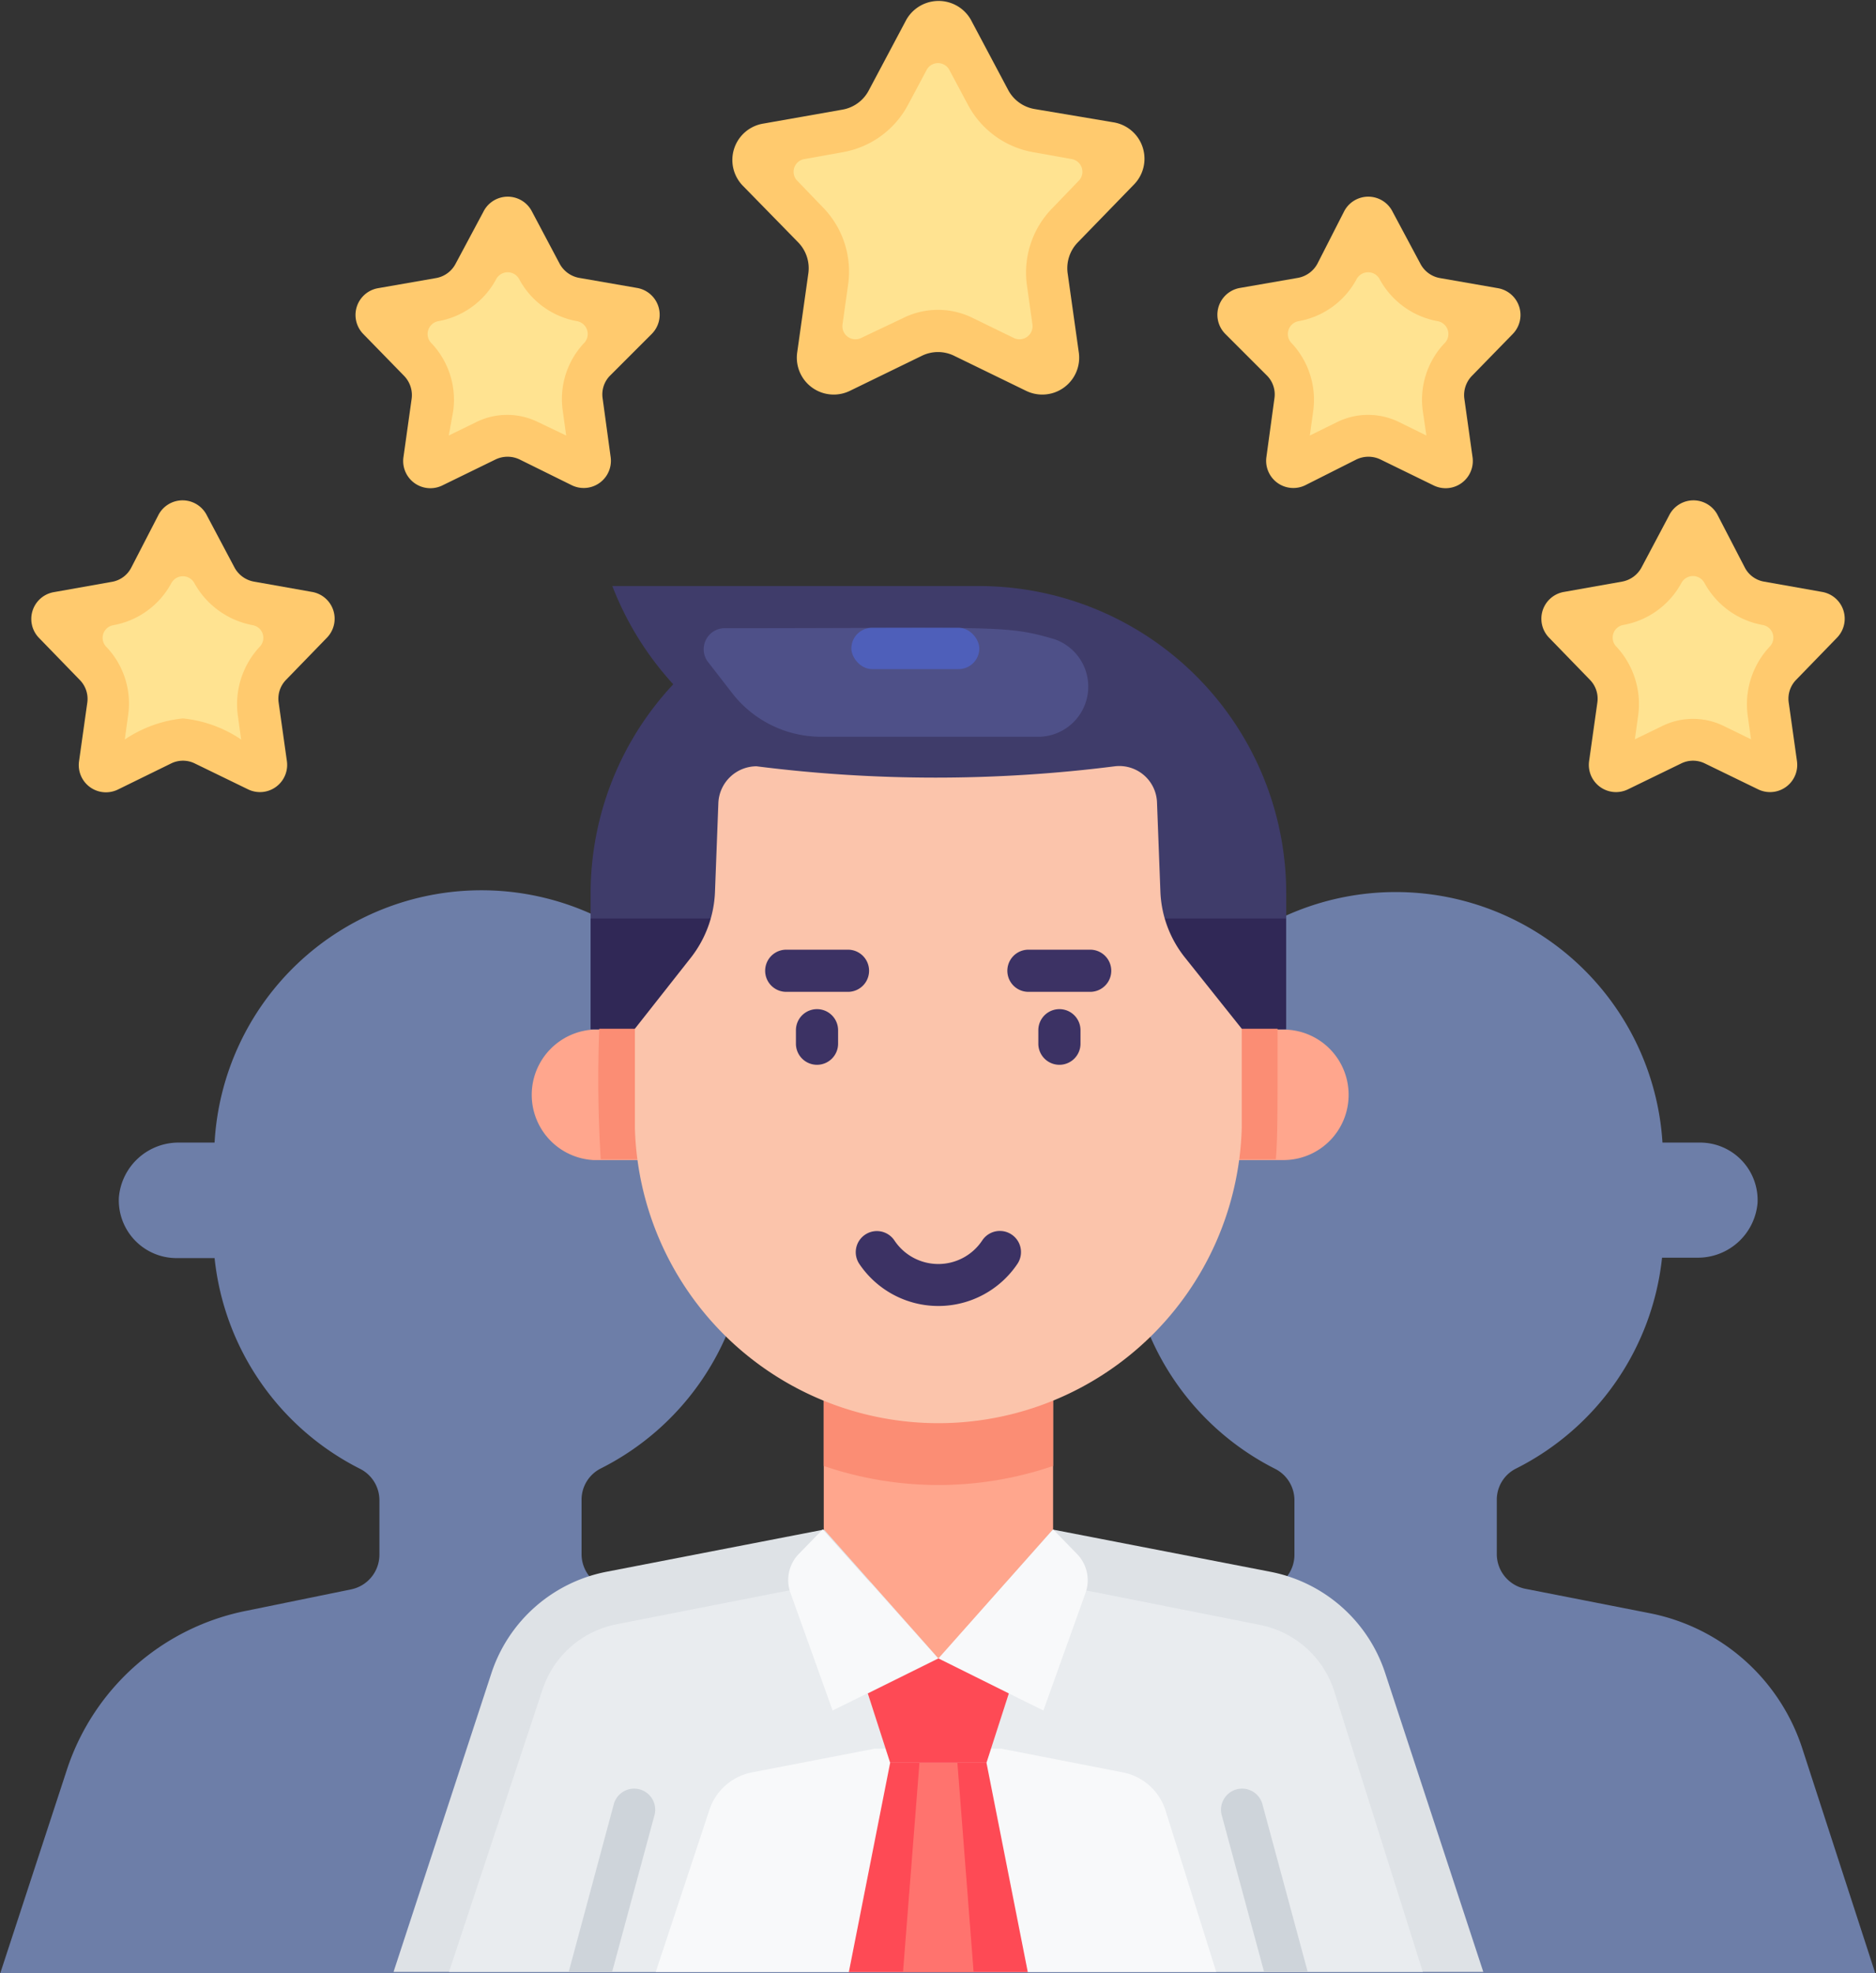 <?xml version="1.0" encoding="UTF-8"?>
<!DOCTYPE svg PUBLIC '-//W3C//DTD SVG 1.0//EN'
          'http://www.w3.org/TR/2001/REC-SVG-20010904/DTD/svg10.dtd'>
<svg height="93.6" preserveAspectRatio="xMidYMid meet" version="1.0" viewBox="3.5 1.2 89.0 93.6" width="89.0" xmlns="http://www.w3.org/2000/svg" xmlns:xlink="http://www.w3.org/1999/xlink" zoomAndPan="magnify"
><rect x="3.5" y="1.2" width="89.0" height="93.6" fill="#333333" stroke="none"/><g data-name="Best Employee"
  ><g
    ><path d="M45.58,84.13a9.55,9.55,0,0,0-7.26-6.41l-5.87-1.15a1.68,1.68,0,0,1-1.36-1.66V72.35A1.66,1.66,0,0,1,32,70.86a12.71,12.71,0,0,0,6.93-10h1.64a2.84,2.84,0,0,0,2.88-2.59,2.73,2.73,0,0,0-2.73-2.87H39a12.68,12.68,0,0,0-25.32,0H12A2.84,2.84,0,0,0,9.14,58a2.74,2.74,0,0,0,2.73,2.88h1.81a12.67,12.67,0,0,0,6.91,10,1.67,1.67,0,0,1,.91,1.5v2.56a1.68,1.68,0,0,1-1.37,1.66l-4.89,1A11.27,11.27,0,0,0,6.7,85.07L3.51,94.81H49.08Z" fill="#6d7ea8"
    /></g
    ><g
    ><path d="M89,84.13a9.55,9.55,0,0,0-7.26-6.41l-5.86-1.15a1.68,1.68,0,0,1-1.37-1.66V72.35a1.65,1.65,0,0,1,.92-1.49,12.7,12.7,0,0,0,6.92-10H84a2.84,2.84,0,0,0,2.88-2.59,2.73,2.73,0,0,0-2.73-2.87H82.37a12.68,12.68,0,0,0-25.31,0H55.43A2.84,2.84,0,0,0,52.55,58a2.74,2.74,0,0,0,2.73,2.88h1.81a12.7,12.7,0,0,0,6.91,10,1.67,1.67,0,0,1,.91,1.5v2.56a1.68,1.68,0,0,1-1.36,1.66l-4.89,1a11.26,11.26,0,0,0-8.55,7.54l-3.19,9.74H92.49Z" fill="#6d7ea8"
    /></g
    ><g
    ><path d="M73.87,94.74H22.17l4.64-14.16a7.19,7.19,0,0,1,5.46-4.82l10.31-2H53.46l10.31,2a7.17,7.17,0,0,1,5.45,4.82Z" fill="#dee2e6"
    /></g
    ><g
    ><path d="M71,94.74H24.8l4.43-13.37a4.64,4.64,0,0,1,3.52-3.12L41,76.63c2.41-.46.14-.35,12.19-.35l10.08,2a4.64,4.64,0,0,1,3.52,3.12Z" fill="#e9ecef"
    /></g
    ><g
    ><path d="M34.61,94.74l2.54-7.67a2.66,2.66,0,0,1,2-1.79L45,84.15h6l5.79,1.13a2.65,2.65,0,0,1,2,1.79l2.41,7.67Z" fill="#f8f9fa"
    /></g
    ><g
    ><path d="M48,79.87l-5,2.47-2-5.58a1.78,1.78,0,0,1,.39-1.84l1.14-1.17Z" fill="#f8f9fa"
    /></g
    ><g
    ><path d="M48,79.87,53,82.34l2-5.58a1.79,1.79,0,0,0-.4-1.84l-1.14-1.17Z" fill="#f8f9fa"
    /></g
    ><g
    ><path d="M50.3 84.82L45.73 84.82 44.67 81.53 48.02 79.87 51.36 81.53 50.3 84.82z" fill="#fe4a55"
    /></g
    ><g
    ><path d="M52.26 94.75L43.77 94.75 45.73 84.82 50.3 84.82 52.26 94.75z" fill="#fe4a55"
    /></g
    ><g
    ><path d="M49.69 94.75L46.34 94.75 47.12 84.82 48.92 84.82 49.69 94.75z" fill="#ff736e"
    /></g
    ><g
    ><path d="M53.46 65.89L53.46 73.74 48.02 79.87 42.58 73.74 42.58 65.89 53.46 65.89z" fill="#ffa68d"
    /></g
    ><g
    ><path d="M49.93,29H32.55a14.79,14.79,0,0,0,2.89,4.66,14.52,14.52,0,0,0-3.92,9.92V50h33V43.56A14.58,14.58,0,0,0,49.93,29Z" fill="#3f3c6a"
    /></g
    ><g
    ><path d="M31.52 44.77H64.51V50.03H31.52z" fill="#302856"
    /></g
    ><g
    ><path d="M52.82,36.15H42.47a5.34,5.34,0,0,1-4.25-2.09l-1.17-1.51A1,1,0,0,1,37.83,31c13,0,13.38-.17,15.72.53A2.38,2.38,0,0,1,52.82,36.15Z" fill="#4e5088"
    /></g
    ><g
    ><path d="M67.48,53.13a3.09,3.09,0,0,1-3.09,3.1H31.65a3.1,3.1,0,0,1,0-6.19H64.39A3.09,3.09,0,0,1,67.48,53.13Z" fill="#ffa68d"
    /></g
    ><g
    ><path d="M53.46,65.89v4.85a16.82,16.82,0,0,1-10.88,0V65.89Z" fill="#fb8d74"
    /></g
    ><g
    ><path d="M64.11,50c0,4.2,0,5.1-.08,6.19H32A61.74,61.74,0,0,1,31.93,50Z" fill="#fb8d74"
    /></g
    ><g
    ><path d="M62.41,50v4.69a14.4,14.4,0,0,1-28.79,0V50l2.67-3.39a5.4,5.4,0,0,0,1.13-3.11l.16-4.21a1.82,1.82,0,0,1,1.81-1.74,67.44,67.44,0,0,0,17,0,1.79,1.79,0,0,1,2,1.72l.16,4.21a5.34,5.34,0,0,0,1.14,3.11Z" fill="#fbc4ab"
    /></g
    ><g
    ><path d="M34.54,87.34l-2,7.4H30.48l2.13-7.92a1,1,0,1,1,1.93.52Z" fill="#ced4da"
    /></g
    ><g
    ><path d="M65.54,94.74H63.47l-2-7.4a1,1,0,1,1,1.93-.52Z" fill="#ced4da"
    /></g
    ><g
    ><path d="M53.76,51.71a1,1,0,0,1-1-1v-.64a1,1,0,0,1,2,0v.64A1,1,0,0,1,53.76,51.71Z" fill="#3c3264"
    /></g
    ><g
    ><path d="M55.22,48.25H52.29a1,1,0,1,1,0-2h2.93a1,1,0,0,1,0,2Z" fill="#3c3264"
    /></g
    ><g
    ><path d="M42.26,51.71a1,1,0,0,1-1-1v-.64a1,1,0,0,1,2,0v.64A1,1,0,0,1,42.26,51.71Z" fill="#3c3264"
    /></g
    ><g
    ><path d="M43.73,48.25H40.8a1,1,0,0,1,0-2h2.93a1,1,0,0,1,0,2Z" fill="#3c3264"
    /></g
    ><g
    ><path d="M44.27,61.16a1,1,0,0,1,.27-1.39,1,1,0,0,1,1.39.27,2.5,2.5,0,0,0,4.17,0,1,1,0,0,1,1.67,1.11A4.52,4.52,0,0,1,44.27,61.16Z" fill="#3c3264"
    /></g
    ><g
    ><path d="M49.55,2.12l1.78,3.35a1.75,1.75,0,0,0,1.24.9L56.31,7a1.75,1.75,0,0,1,1,2.94L54.63,12.7a1.76,1.76,0,0,0-.48,1.46l.53,3.76a1.75,1.75,0,0,1-2.5,1.82l-3.41-1.66a1.74,1.74,0,0,0-1.54,0l-3.41,1.66a1.75,1.75,0,0,1-2.5-1.82l.53-3.76a1.76,1.76,0,0,0-.48-1.46L38.73,10a1.75,1.75,0,0,1,1-2.94l3.74-.66a1.75,1.75,0,0,0,1.24-.9l1.78-3.35A1.76,1.76,0,0,1,49.55,2.12Z" fill="#ffca6e"
    /></g
    ><g
    ><path d="M49.64,16.28a3.71,3.71,0,0,0-3.28,0l-2,.95a.62.62,0,0,1-.89-.64l.26-1.85A4.36,4.36,0,0,0,42.6,11.1L41.3,9.75a.61.61,0,0,1,.34-1l1.84-.33a4.36,4.36,0,0,0,3.1-2.25l.88-1.65a.61.61,0,0,1,1.08,0l.88,1.65a4.36,4.36,0,0,0,3.1,2.25l1.84.33a.61.61,0,0,1,.34,1L53.4,11.1a4.36,4.36,0,0,0-1.18,3.64l.26,1.85a.62.62,0,0,1-.89.64Z" fill="#ffe391"
    /></g
    ><g
    ><path d="M28.74,11.24l1.31,2.47a1.32,1.32,0,0,0,.92.67l2.76.48a1.29,1.29,0,0,1,.7,2.17l-2,2a1.27,1.27,0,0,0-.34,1.07l.38,2.78a1.29,1.29,0,0,1-1.84,1.34L28.16,23A1.32,1.32,0,0,0,27,23l-2.52,1.23a1.29,1.29,0,0,1-1.84-1.34l.39-2.78a1.31,1.31,0,0,0-.35-1.07l-1.95-2a1.29,1.29,0,0,1,.71-2.17l2.75-.48a1.3,1.3,0,0,0,.92-.67l1.32-2.47A1.29,1.29,0,0,1,28.74,11.24Z" fill="#ffca6e"
    /></g
    ><g
    ><path d="M29,21.21a3.31,3.31,0,0,0-2.88,0l-1.33.65L25,20.7a3.91,3.91,0,0,0-1.07-3.26.62.62,0,0,1,.34-1h0a3.89,3.89,0,0,0,2.77-2,.62.62,0,0,1,1.09,0,3.89,3.89,0,0,0,2.77,2h0a.62.62,0,0,1,.34,1A3.88,3.88,0,0,0,30.2,20.7l.16,1.16Z" fill="#ffe391"
    /></g
    ><g
    ><path d="M13.32,25.66l1.31,2.47a1.31,1.31,0,0,0,.92.66l2.76.49a1.29,1.29,0,0,1,.7,2.17l-1.94,2a1.28,1.28,0,0,0-.35,1.08l.39,2.77a1.29,1.29,0,0,1-1.85,1.34l-2.51-1.22a1.27,1.27,0,0,0-1.14,0L9.1,38.65a1.29,1.29,0,0,1-1.85-1.34l.39-2.77a1.28,1.28,0,0,0-.35-1.08l-1.94-2a1.29,1.29,0,0,1,.7-2.17l2.76-.49a1.27,1.27,0,0,0,.91-.66L11,25.66A1.29,1.29,0,0,1,13.32,25.66Z" fill="#ffca6e"
    /></g
    ><g
    ><path d="M9.58,35.12a3.89,3.89,0,0,0-1.06-3.26h0a.61.61,0,0,1,.34-1h0a3.91,3.91,0,0,0,2.77-2,.62.62,0,0,1,1.09,0h0a4,4,0,0,0,2.79,2,.61.61,0,0,1,.33,1,4,4,0,0,0-1.06,3.26l.16,1.16a6,6,0,0,0-2.76-1,6,6,0,0,0-2.76,1Z" fill="#ffe391"
    /></g
    ><g
    ><path d="M67.26,11.24,66,13.71a1.32,1.32,0,0,1-.92.67l-2.76.48a1.29,1.29,0,0,0-.7,2.17l2,2a1.27,1.27,0,0,1,.34,1.07l-.38,2.78a1.29,1.29,0,0,0,1.84,1.34L67.84,23A1.32,1.32,0,0,1,69,23l2.52,1.23a1.29,1.29,0,0,0,1.84-1.34l-.39-2.78a1.31,1.31,0,0,1,.35-1.07l1.95-2a1.29,1.29,0,0,0-.71-2.17l-2.75-.48a1.3,1.3,0,0,1-.92-.67l-1.32-2.47A1.29,1.29,0,0,0,67.26,11.24Z" fill="#ffca6e"
    /></g
    ><g
    ><path d="M69.85,21.21a3.33,3.33,0,0,0-2.89,0l-1.32.65.16-1.16a3.93,3.93,0,0,0-1.06-3.26.62.62,0,0,1,.34-1h0a3.89,3.89,0,0,0,2.78-2,.62.62,0,0,1,1.09,0h0a3.93,3.93,0,0,0,2.78,2,.62.62,0,0,1,.34,1A3.9,3.9,0,0,0,71,20.7l.17,1.16Z" fill="#ffe391"
    /></g
    ><g
    ><path d="M82.68,25.66l-1.31,2.47a1.31,1.31,0,0,1-.92.66l-2.76.49a1.29,1.29,0,0,0-.7,2.17l1.94,2a1.28,1.28,0,0,1,.35,1.08l-.39,2.77a1.29,1.29,0,0,0,1.85,1.34l2.51-1.22a1.27,1.27,0,0,1,1.14,0l2.51,1.22a1.29,1.29,0,0,0,1.85-1.34l-.39-2.77a1.28,1.28,0,0,1,.35-1.08l1.94-2a1.29,1.29,0,0,0-.7-2.17l-2.76-.49a1.27,1.27,0,0,1-.91-.66L85,25.66A1.29,1.29,0,0,0,82.68,25.66Z" fill="#ffca6e"
    /></g
    ><g
    ><path d="M85.26,35.63a3.31,3.31,0,0,0-2.88,0l-1.32.64.16-1.15a4,4,0,0,0-1.06-3.27.61.61,0,0,1,.33-1h0a3.92,3.92,0,0,0,2.78-2,.62.62,0,0,1,1.09,0h0a3.94,3.94,0,0,0,2.78,2,.61.61,0,0,1,.34,1,4,4,0,0,0-1.07,3.27l.16,1.15Z" fill="#ffe391"
    /></g
    ><g
    ><rect fill="#4e5fba" height="1.96" rx=".98" width="6.07" x="43.89" y="30.98"
    /></g
  ></g
></svg
>
